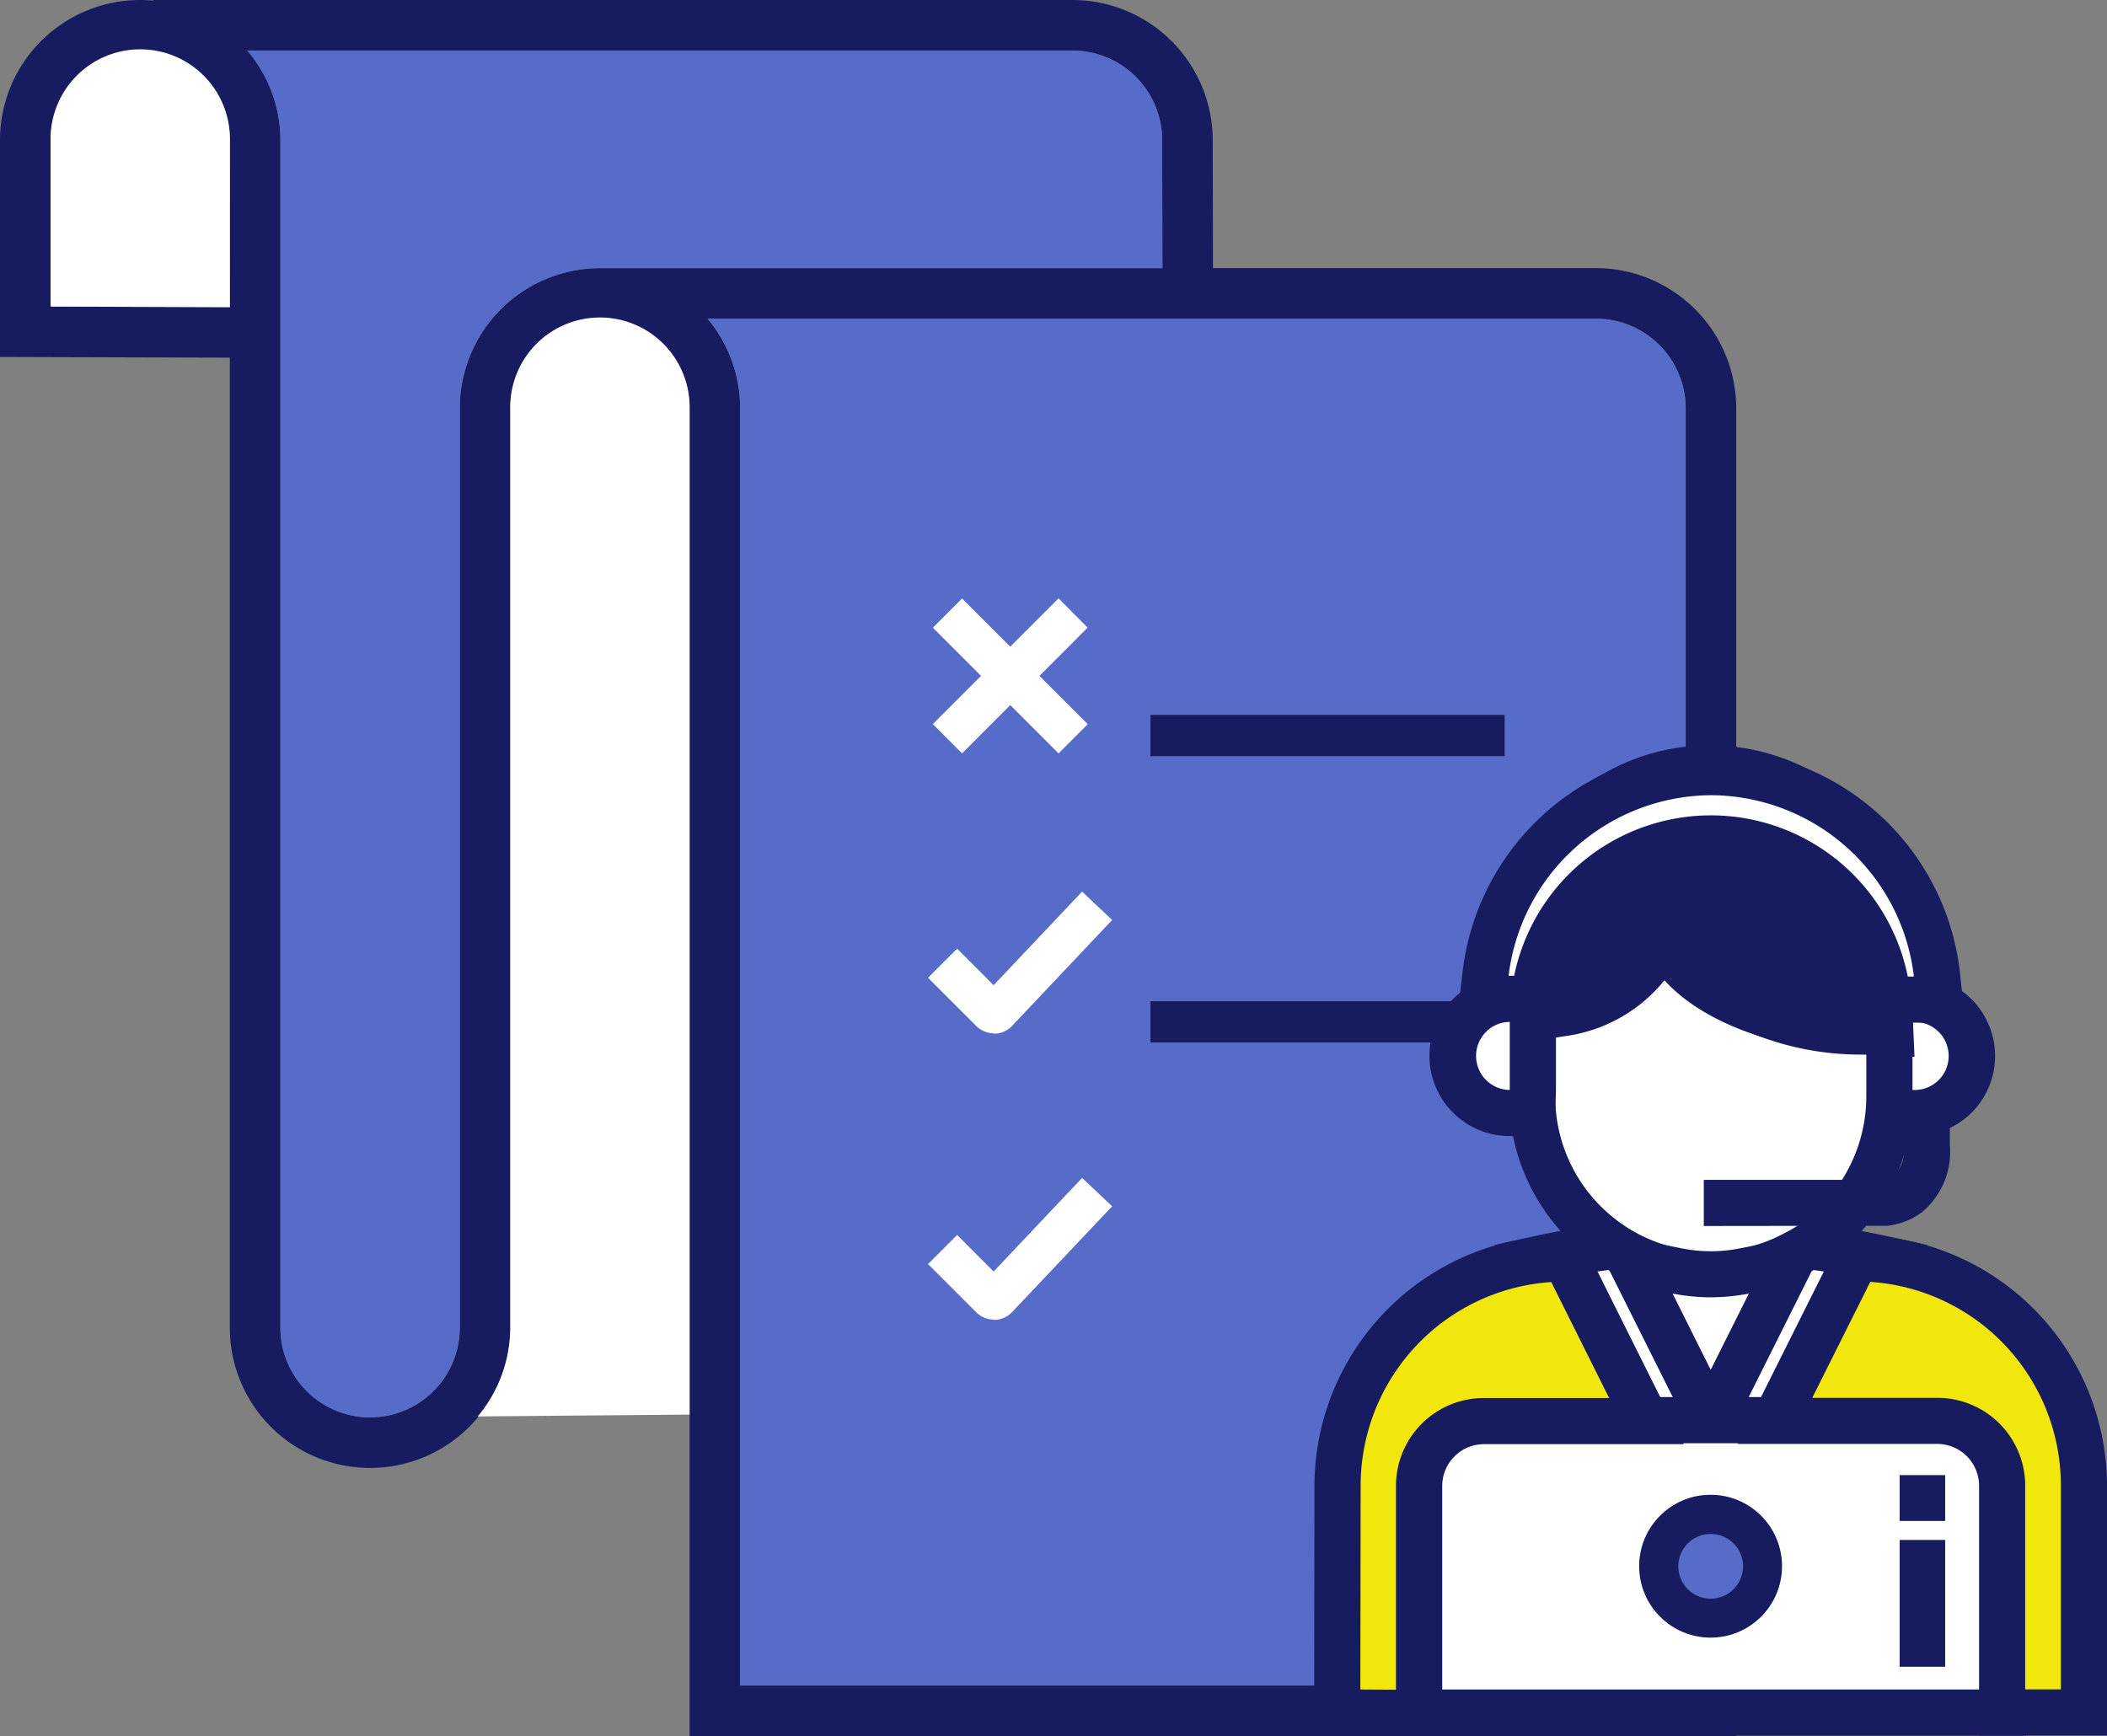 <svg xmlns="http://www.w3.org/2000/svg" xmlns:xlink="http://www.w3.org/1999/xlink" width="126.21" height="104" viewBox="0 0 126.21 104">
  <rect x="0" y="0" width="126.21" height="104" fill="#808080" stroke="none"/>
  <defs>
    <clipPath id="clip-path">
      <rect id="長方形_24585" data-name="長方形 24585" width="126.21" height="104" fill="none"/>
    </clipPath>
  </defs>
  <g id="グループ_18695" data-name="グループ 18695" clip-path="url(#clip-path)">
    <path id="パス_10936" data-name="パス 10936" d="M104,104H41.306V24.462a5.369,5.369,0,0,0-10.739,0V79.538a8.4,8.4,0,0,1-16.8,0V21.426L0,21.384V8.4a8.4,8.4,0,1,1,16.8,0V79.538a5.37,5.37,0,0,0,10.741,0V24.462a8.409,8.409,0,0,1,8.4-8.4H95.6a8.409,8.409,0,0,1,8.4,8.4Zm-59.665-3.029h56.636V24.462a5.376,5.376,0,0,0-5.37-5.368H42.388a8.363,8.363,0,0,1,1.947,5.368ZM3.029,18.366l10.739.035V8.4a5.369,5.369,0,1,0-10.739,0Z" transform="translate(0 0)" fill="#171c61"/>
    <path id="パス_10937" data-name="パス 10937" d="M64.392,16.806l-.016-8.4a5.377,5.377,0,0,0-5.37-5.373H3.932V0H59.006a8.41,8.41,0,0,1,8.4,8.4l.016,8.4Z" transform="translate(5.237 0)" fill="#171c61"/>
    <path id="パス_10938" data-name="パス 10938" d="M12.041,16.673,1.3,16.635V6.671a5.372,5.372,0,1,1,10.743,0Z" transform="translate(1.729 1.729)" fill="#fff"/>
    <path id="パス_10939" data-name="パス 10939" d="M8.343,77.809V6.671a8.322,8.322,0,0,0-2-5.373H55.791a5.377,5.377,0,0,1,5.37,5.375l.016,7.663h-33.7a8.407,8.407,0,0,0-8.4,8.4V77.809a5.379,5.379,0,0,1-5.37,5.37h0a5.378,5.378,0,0,1-5.37-5.37" transform="translate(8.454 1.729)" fill="#576bc9"/>
    <path id="パス_10940" data-name="パス 10940" d="M12.271,73.948a8.319,8.319,0,0,0,1.95-5.312V13.56a5.372,5.372,0,1,1,10.743,0V73.838Z" transform="translate(16.344 10.905)" fill="#fff"/>
    <path id="パス_10941" data-name="パス 10941" d="M76.762,90.069H20.124V13.56a8.368,8.368,0,0,0-1.947-5.373H71.39a5.38,5.38,0,0,1,5.373,5.373Z" transform="translate(24.211 10.905)" fill="#576bc9"/>
    <rect id="長方形_24577" data-name="長方形 24577" width="10.098" height="1.926" transform="translate(56.267 43.382) rotate(-45)" fill="#fff"/>
    <path id="パス_10942" data-name="パス 10942" d="M25.713,24.653,23.962,22.9l7.53-7.53,1.742,1.749ZM24.739,22.9l.975.968,6.751-6.756-.965-.965Z" transform="translate(31.916 20.478)" fill="#fff"/>
    <rect id="長方形_24578" data-name="長方形 24578" width="1.926" height="10.098" transform="translate(56.267 37.602) rotate(-45)" fill="#fff"/>
    <path id="パス_10943" data-name="パス 10943" d="M31.492,24.654l-7.53-7.53,1.751-1.749,7.528,7.53Zm-6.753-7.53,6.753,6.753.965-.965L25.7,16.156Z" transform="translate(31.916 20.479)" fill="#fff"/>
    <rect id="長方形_24579" data-name="長方形 24579" width="20.67" height="1.926" transform="translate(69.186 43.099)" fill="#171c61"/>
    <path id="パス_10944" data-name="パス 10944" d="M50.768,20.839H29.552V18.365H50.768ZM30.1,20.291H50.22V18.911H30.1Z" transform="translate(39.362 24.461)" fill="#171c61"/>
    <path id="パス_10945" data-name="パス 10945" d="M27.575,30.906a1.227,1.227,0,0,1-.865-.354L24,27.844l1.355-1.353,2.194,2.194,5.305-5.62,1.4,1.322-5.8,6.145a1.232,1.232,0,0,1-.879.387Z" transform="translate(31.969 30.723)" fill="#fff"/>
    <path id="パス_10946" data-name="パス 10946" d="M27.811,31.395h-.016a1.514,1.514,0,0,1-1.056-.429l-2.9-2.9,1.742-1.742,2.187,2.19,5.3-5.608,1.8,1.7-5.993,6.343a1.507,1.507,0,0,1-1.075.469Zm-3.2-3.335,2.514,2.514a.947.947,0,0,0,.669.271h.014a.967.967,0,0,0,.683-.3L34.1,24.6l-1-.947-5.31,5.627-2.2-2.2Z" transform="translate(31.75 30.507)" fill="#fff"/>
    <rect id="長方形_24580" data-name="長方形 24580" width="20.67" height="1.926" transform="translate(69.186 60.243)" fill="#171c61"/>
    <path id="パス_10947" data-name="パス 10947" d="M50.768,28.194H29.552V25.72H50.768ZM30.1,27.646H50.22V26.259H30.1Z" transform="translate(39.362 34.258)" fill="#171c61"/>
    <path id="パス_10948" data-name="パス 10948" d="M27.575,38.261a1.227,1.227,0,0,1-.865-.354L24,35.2l1.355-1.353,2.194,2.194,5.305-5.62,1.4,1.322-5.8,6.145a1.232,1.232,0,0,1-.879.387Z" transform="translate(31.969 40.519)" fill="#fff"/>
    <path id="パス_10949" data-name="パス 10949" d="M27.811,38.75h-.016a1.514,1.514,0,0,1-1.056-.429l-2.9-2.9,1.742-1.742,2.187,2.19,5.3-5.608,1.8,1.7L28.872,38.3a1.507,1.507,0,0,1-1.075.469Zm-3.2-3.335,2.514,2.514a.947.947,0,0,0,.669.271h.014a.967.967,0,0,0,.683-.3L34.1,31.959l-1-.947-5.31,5.627-2.2-2.2Z" transform="translate(31.75 40.304)" fill="#fff"/>
    <path id="パス_10950" data-name="パス 10950" d="M38.17,35.289a14.58,14.58,0,0,1,1.947-9.461c.34-.553,4.186-6.557,11.41-6.679,6.665-.114,10.6,4.874,11.13,5.564a14.732,14.732,0,0,1,2.784,10.575Z" transform="translate(50.67 25.505)" fill="#171c61"/>
    <path id="パス_10951" data-name="パス 10951" d="M39.3,57.408l-.312-24.152,1.1-.245a47.833,47.833,0,0,1,9.743-1.147l.709,0A48.137,48.137,0,0,1,61,33.011l1.108.247L61.492,58.04Z" transform="translate(51.931 42.435)" fill="#fff"/>
    <path id="パス_10952" data-name="パス 10952" d="M51.34,34.032A46.812,46.812,0,0,1,61.5,35.149q-.28,11.13-.557,22.263l-19.479-.557Q41.322,46,41.185,35.149a46.685,46.685,0,0,1,9.461-1.112c.233,0,.464,0,.695,0m0-2.766-.737,0a49.648,49.648,0,0,0-10.02,1.18l-2.192.49.028,2.243.121,9.407.156,12.3.035,2.654,2.651.075,19.479.557,2.775.079.07-2.775.555-22.261.058-2.274-2.22-.494a49.583,49.583,0,0,0-10.76-1.185" transform="translate(51.135 41.645)" fill="#171c61"/>
    <path id="パス_10953" data-name="パス 10953" d="M48.63,32.5l-.119-1.383V25.659H49.9a3.425,3.425,0,1,1,.317,6.842H48.63Z" transform="translate(64.614 34.177)" fill="#fff"/>
    <path id="パス_10954" data-name="パス 10954" d="M50.876,27.832a2.039,2.039,0,0,1,.075,4.076h-.266V27.832h.191m0-2.766h-.051l-.128,0-2.663.1-.114,2.663v6.842h3.032A4.844,4.844,0,0,0,54.4,33.139a4.806,4.806,0,0,0-3.521-8.073" transform="translate(63.825 33.387)" fill="#171c61"/>
    <path id="パス_10955" data-name="パス 10955" d="M50.058,44.091a10.706,10.706,0,0,1-10.7-10.69V28.553l1.266-.107a7.911,7.911,0,0,0,5.573-3.018l.926-1.192,1.105,1.028A15.793,15.793,0,0,0,59.017,29.51l1.742-.035v3.941a10.694,10.694,0,0,1-2.031,6.245,9.358,9.358,0,0,1-1.483,1.7,9.666,9.666,0,0,1-2.085,1.422,10.627,10.627,0,0,1-5.1,1.3" transform="translate(52.417 32.283)" fill="#fff"/>
    <path id="パス_10956" data-name="パス 10956" d="M48.073,27.443a17.235,17.235,0,0,0,11.732,4.613c.119,0,.24,0,.359,0v2.528A9.345,9.345,0,0,1,58.4,40.014a7.952,7.952,0,0,1-1.29,1.488,8.093,8.093,0,0,1-1.782,1.215,9.311,9.311,0,0,1-13.8-8.155V30.987a9.285,9.285,0,0,0,6.546-3.545m-.324-4.079L45.9,25.743a6.563,6.563,0,0,1-4.6,2.491l-2.532.212v6.117a12.076,12.076,0,0,0,17.9,10.578,10.605,10.605,0,0,0,2.3-1.583,10.813,10.813,0,0,0,1.733-2A11.954,11.954,0,0,0,62.93,34.59V29.229l-2.824.058-.3,0a14.411,14.411,0,0,1-9.848-3.871Z" transform="translate(51.629 31.12)" fill="#171c61"/>
    <path id="パス_10957" data-name="パス 10957" d="M59.39,33.166c-6.9-.345-12.105-3.225-12.175-6.707.007,2.747-2.488,5.06-6.049,5.639l-1.88.305.291-1.882a10.7,10.7,0,0,1,18.877-5.091,10.772,10.772,0,0,1,2.388,6.3l.061,1.516Z" transform="translate(52.327 28.612)" fill="#171c61"/>
    <path id="パス_10958" data-name="パス 10958" d="M51.1,23.655a9.315,9.315,0,0,1,9.311,8.922c-6.513-.329-10.862-3.022-10.862-5.4a1.358,1.358,0,0,0-2.717,0c0,2.071-2.089,3.88-4.937,4.342a9.323,9.323,0,0,1,9.2-7.868m0-2.766h0A12.1,12.1,0,0,0,39.158,31.1l-.583,3.761,3.757-.609A9.221,9.221,0,0,0,48.323,30.9c2.2,2.453,6.562,4.165,11.947,4.438l3.029.152L63.17,32.46A12.082,12.082,0,0,0,51.1,20.889" transform="translate(51.38 27.823)" fill="#171c61"/>
    <path id="パス_10959" data-name="パス 10959" d="M62.424,33.463l-.226-1.11A10.672,10.672,0,0,0,51.772,23.8a10.8,10.8,0,0,0-2.117.212,10.635,10.635,0,0,0-8.337,8.337l-.222,1.11H38.083l.18-1.544a13.6,13.6,0,0,1,27.027,0l.182,1.544Z" transform="translate(50.724 26.419)" fill="#fff"/>
    <path id="パス_10960" data-name="パス 10960" d="M52.665,22.008A12.292,12.292,0,0,1,64.807,32.87h-.366a12.031,12.031,0,0,0-23.588,0h-.329A12.29,12.29,0,0,1,52.588,22.008Zm.007-2.766h-.084a15.105,15.105,0,0,0-14.81,13.306l-.361,3.087h5.7l.448-2.22a9.247,9.247,0,0,1,7.255-7.255,9.456,9.456,0,0,1,1.842-.184,9.287,9.287,0,0,1,9.071,7.439l.448,2.22h5.7l-.324-3.087A15.08,15.08,0,0,0,52.679,19.242Z" transform="translate(49.836 25.63)" fill="#171c61"/>
    <path id="パス_10961" data-name="パス 10961" d="M41.892,32.41l2.77.555a10.476,10.476,0,0,0,1.952.2,10.869,10.869,0,0,0,2.085-.2l2.756-.534L46.679,41.98Z" transform="translate(55.798 43.169)" fill="#fff"/>
    <path id="パス_10962" data-name="パス 10962" d="M45.818,35.408a11.9,11.9,0,0,0,2.208.226h.079a12.078,12.078,0,0,0,2.281-.224L48.1,39.976Zm-5-3.813,2.525,5.049,2.283,4.568L48.1,46.156l2.474-4.941,2.283-4.566,2.516-5.025L49.857,32.7a8.844,8.844,0,0,1-3.5,0Z" transform="translate(54.371 42.083)" fill="#171c61"/>
    <path id="パス_10963" data-name="パス 10963" d="M36.44,54l0-13.612a3.919,3.919,0,0,1,3.9-3.908H67.527a3.926,3.926,0,0,1,3.911,3.9V54Z" transform="translate(48.536 48.592)" fill="#fff"/>
    <path id="パス_10964" data-name="パス 10964" d="M68.316,38.656a2.53,2.53,0,0,1,2.528,2.521V53.408H38.611V41.179a2.528,2.528,0,0,1,2.523-2.523Zm0-2.766H41.135a5.3,5.3,0,0,0-5.287,5.284v15H73.607v-15a5.308,5.308,0,0,0-5.289-5.287" transform="translate(47.748 47.804)" fill="#171c61"/>
    <path id="パス_10965" data-name="パス 10965" d="M59.2,59.548V45.932a3.893,3.893,0,0,0-3.869-3.85H45.591l4.892-9.769.914.061A13.641,13.641,0,0,1,64.1,45.929V59.548Z" transform="translate(60.725 43.039)" fill="#f1e70d"/>
    <path id="パス_10966" data-name="パス 10966" d="M52.584,34.575A12.224,12.224,0,0,1,64,46.755V58.988H61.863V46.755a5.264,5.264,0,0,0-5.247-5.233H49.107Zm-1.651-2.88-.823,1.642-3.475,6.947-2,4H56.616A2.511,2.511,0,0,1,59.1,46.773V61.751h7.663v-15a15.032,15.032,0,0,0-14-14.938Z" transform="translate(59.447 42.216)" fill="#171c61"/>
    <path id="パス_10967" data-name="パス 10967" d="M34.35,59.542l.021-13.607A13.644,13.644,0,0,1,47.078,32.378L48,32.317l4.878,9.769H43.111a3.9,3.9,0,0,0-3.857,3.866V59.566Z" transform="translate(45.752 43.045)" fill="#f1e70d"/>
    <path id="パス_10968" data-name="パス 10968" d="M47.961,34.58l3.468,6.947H43.9a5.264,5.264,0,0,0-5.24,5.24V59l-2.136-.012.019-12.229A12.223,12.223,0,0,1,47.961,34.58m1.653-2.88-1.838.121a15.031,15.031,0,0,0-14,14.936L33.76,58.984l0,2.756,2.759.014,2.134.009,2.777.014V46.767a2.508,2.508,0,0,1,2.491-2.477H55.9l-2-4-3.47-6.947Z" transform="translate(44.96 42.223)" fill="#171c61"/>
    <path id="パス_10969" data-name="パス 10969" d="M40.632,32.548a3.424,3.424,0,0,1-.079-6.84l1.462-.084.089,1.464v5.459Z" transform="translate(49.714 34.13)" fill="#fff"/>
    <path id="パス_10970" data-name="パス 10970" d="M41.511,27.832v4.074h-.089a2.04,2.04,0,0,1,0-4.074Zm2.766-2.766H41.345l-.079,0a4.806,4.806,0,0,0,0,9.6l.079,0h2.843l.089-2.766v-6.84Z" transform="translate(48.925 33.387)" fill="#171c61"/>
    <circle id="楕円形_148" data-name="楕円形 148" cx="4.279" cy="4.279" r="4.279" transform="translate(98.186 89.546)" fill="#171c61"/>
    <path id="パス_10971" data-name="パス 10971" d="M45.046,43.284a1.939,1.939,0,1,1,1.943-1.938,1.94,1.94,0,0,1-1.943,1.938Z" transform="translate(57.42 52.487)" fill="#576bc9"/>
    <rect id="長方形_24581" data-name="長方形 24581" width="1.943" height="6.795" transform="translate(114.179 92.655)" fill="#171c61"/>
    <path id="パス_10972" data-name="パス 10972" d="M51.516,47.138H48.8V39.566h2.719Zm-1.943-.777H50.74V40.345H49.574Z" transform="translate(64.995 52.7)" fill="#171c61"/>
    <rect id="長方形_24582" data-name="長方形 24582" width="1.943" height="1.943" transform="translate(114.179 88.77)" fill="#171c61"/>
    <path id="パス_10973" data-name="パス 10973" d="M51.516,40.619H48.8V37.9h2.719Zm-1.943-.777H50.74V38.677H49.574Z" transform="translate(64.995 50.481)" fill="#171c61"/>
    <rect id="長方形_24583" data-name="長方形 24583" width="1.943" height="6.795" transform="translate(114.179 92.655)" fill="#171c61"/>
    <path id="パス_10974" data-name="パス 10974" d="M51.516,47.138H48.8V39.566h2.719Zm-1.943-.777H50.74V40.345H49.574Z" transform="translate(64.995 52.7)" fill="#171c61"/>
    <rect id="長方形_24584" data-name="長方形 24584" width="1.943" height="1.943" transform="translate(114.179 88.77)" fill="#171c61"/>
    <path id="パス_10975" data-name="パス 10975" d="M51.516,40.622H48.8V37.9h2.719Zm-1.943-.781H50.74V38.68H49.574Z" transform="translate(64.995 50.482)" fill="#171c61"/>
    <path id="パス_10976" data-name="パス 10976" d="M43.765,35.7V32.936H54.618a1.853,1.853,0,0,0,.55-.268,2.092,2.092,0,0,0,.581-1.693l-.007-2.637h2.763v2.5a4.715,4.715,0,0,1-1.651,4.018,4.226,4.226,0,0,1-2.066.83Z" transform="translate(58.293 37.744)" fill="#171c61"/>
  </g>
</svg>
